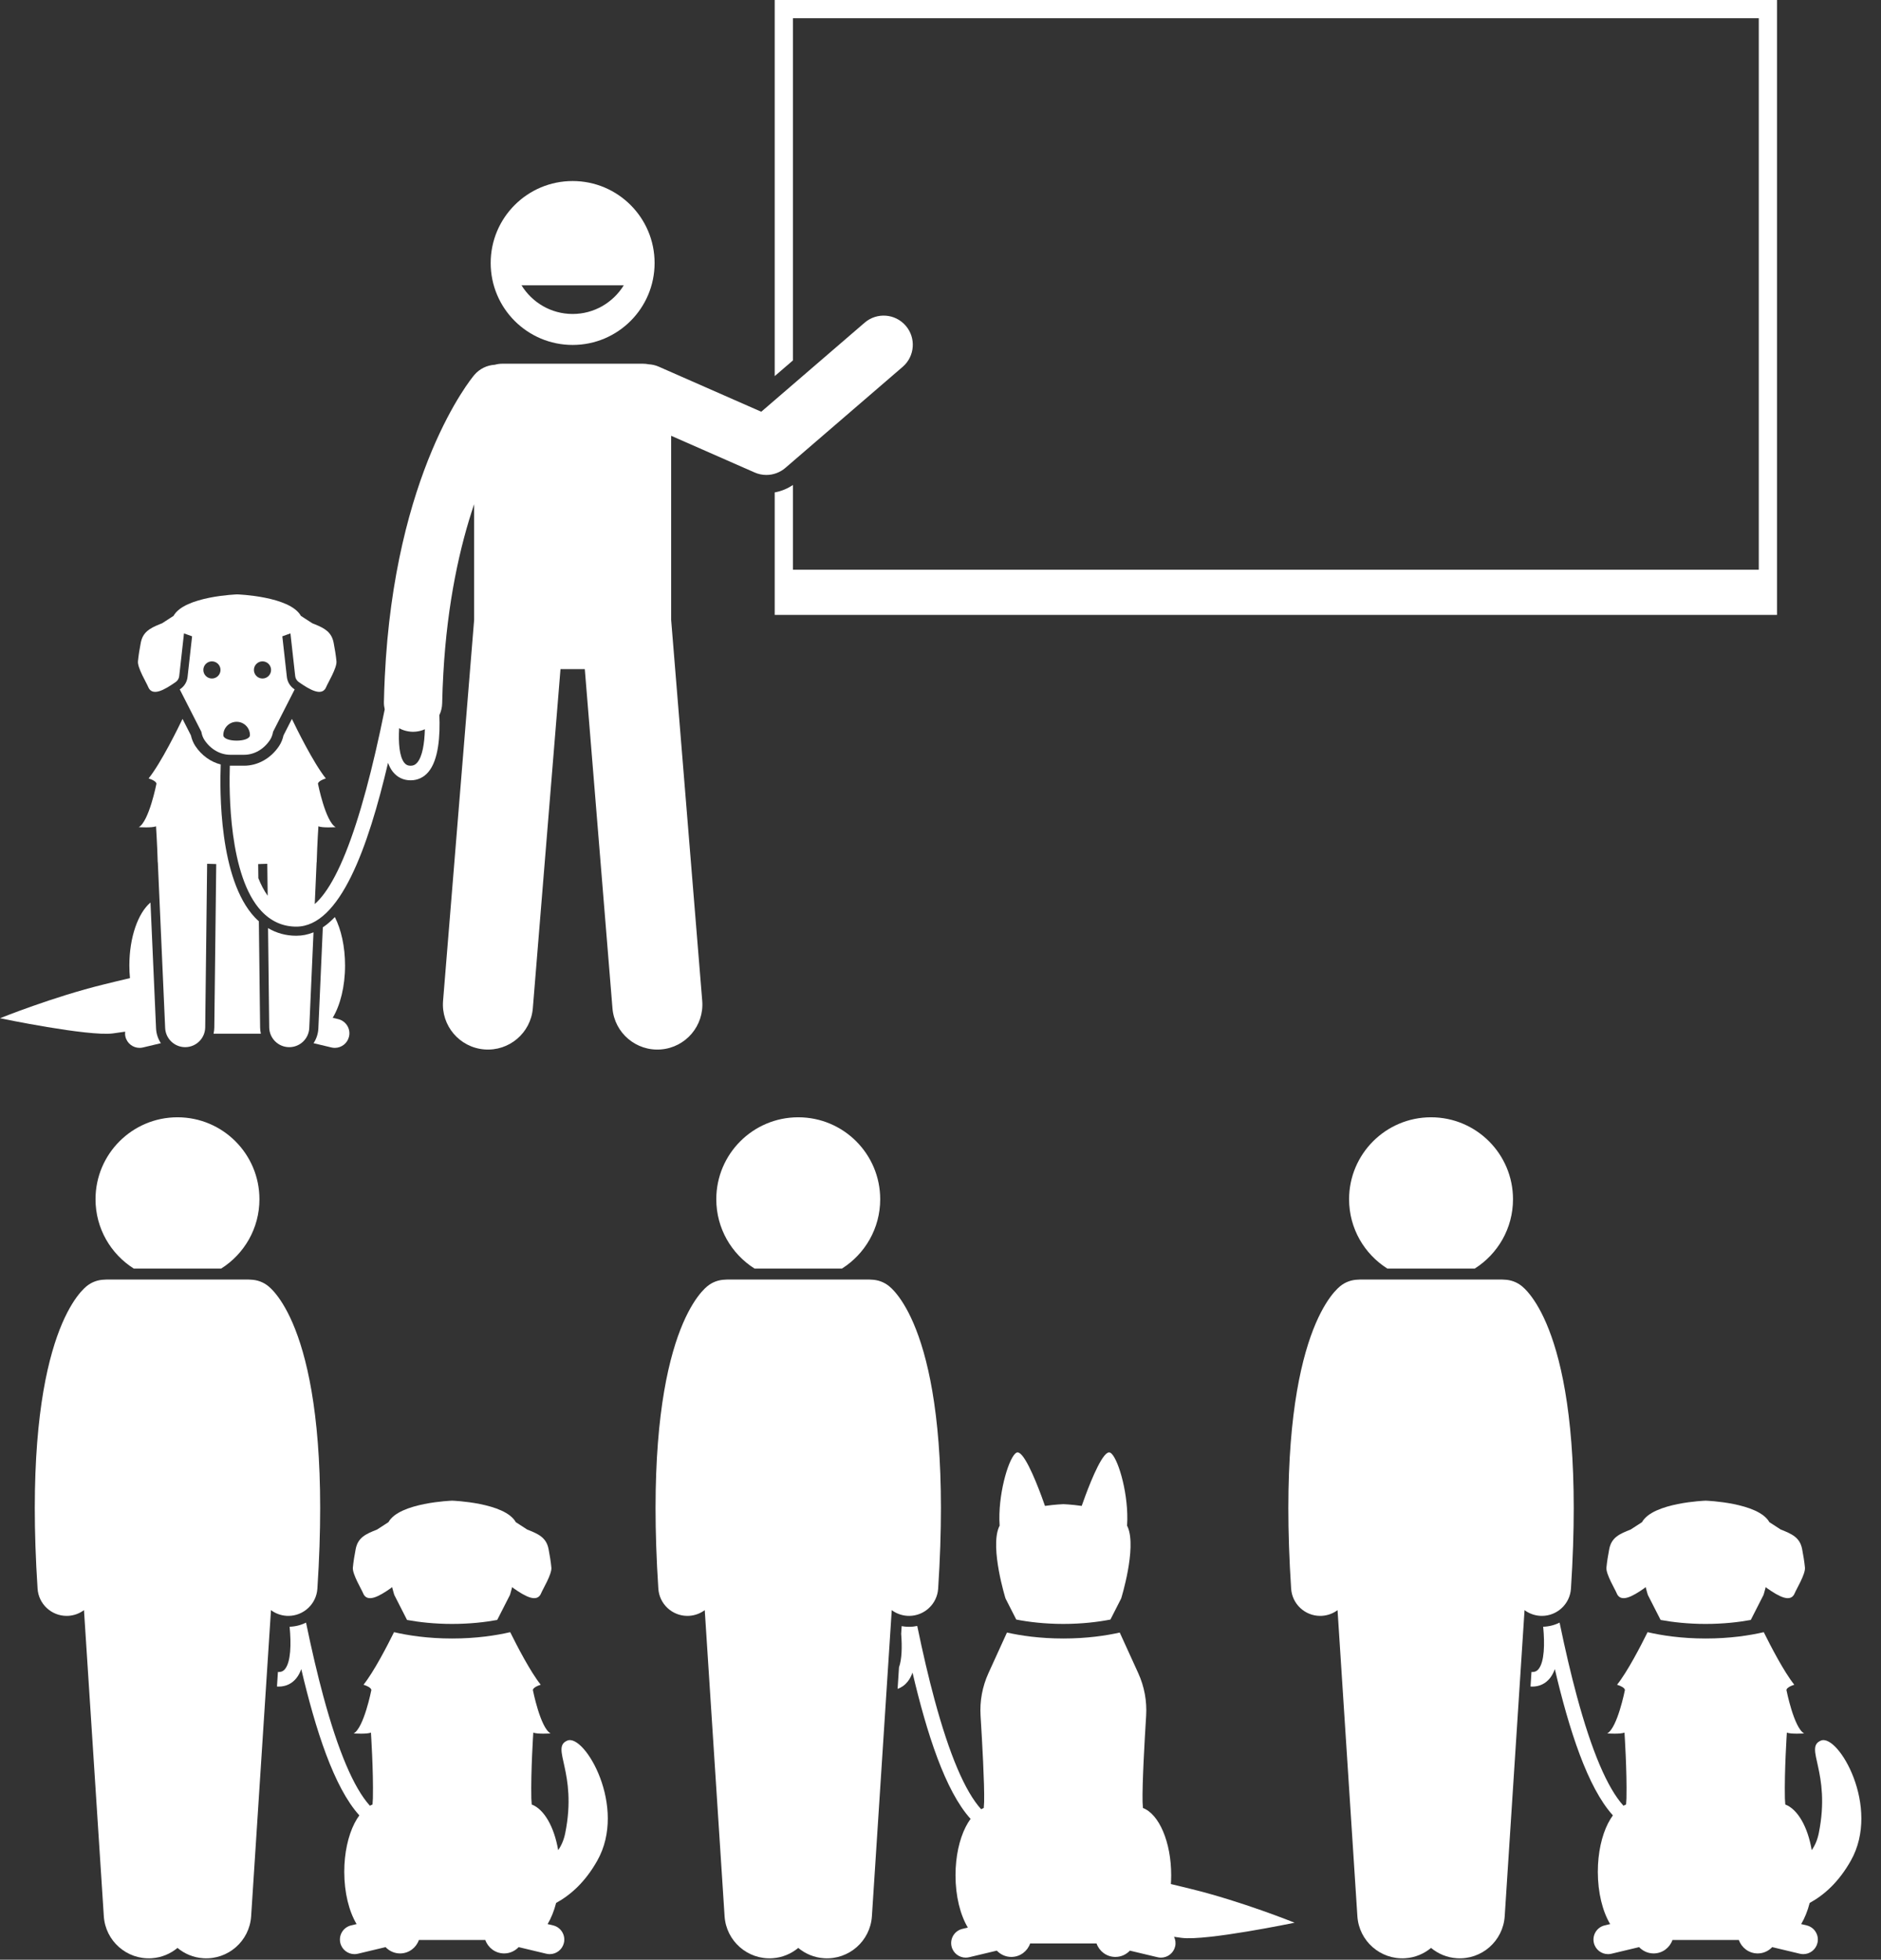 <?xml version="1.0" encoding="UTF-8" standalone="no"?><svg xmlns="http://www.w3.org/2000/svg" xmlns:xlink="http://www.w3.org/1999/xlink" fill="#ffffff" height="538" preserveAspectRatio="xMidYMid meet" version="1" viewBox="0.0 0.0 516.4 538.0" width="516.4" zoomAndPan="magnify"><rect x="0.0" y="0.0" width="516.4" height="538.0" fill="#333333" stroke="none"/><g><g id="change1_2"><path d="M217.683,5h265.165v151.408h-265.165v-23.267c-1.509,1.023-3.21,1.724-5,2.044v33.631h275.165V0h-275.165 v103.259l5-4.308V5z" fill="inherit"/><path d="M71.067,252.933c-0.378-0.34-0.75-0.695-1.11-1.079c-9.818-10.44-9.64-34.815-9.36-41.98 c-2.755-0.704-5.249-2.479-6.963-5.054c-0.562-0.845-0.981-1.853-1.223-2.938l-2.301-4.517 c-1.154,2.405-5.86,12.027-9.313,16.344c2.312,0.743,2.147,1.486,2.147,1.486s-2.037,10.321-4.844,11.89 c0,0,3.743,0.248,4.734-0.248c0,0,0.308,4.611,0.47,9.897l0.026,0.001l2.012,45.487 c0.13,2.944,2.556,5.257,5.493,5.257c0.03,0,0.06,0,0.091-0.001c2.977-0.048,5.375-2.458,5.41-5.435 l0.528-44.905l2.499,0.074l-0.527,44.86c-0.007,0.589-0.081,1.159-0.205,1.709h6.492v0h6.492 c-0.125-0.55-0.198-1.121-0.205-1.709L71.067,252.933z" fill="inherit"/><path d="M88.628,254.584l-1.227,27.752c-0.067,1.503-0.548,2.888-1.321,4.058l4.914,1.172 c0.312,0.074,0.624,0.11,0.932,0.11c1.809,0,3.449-1.236,3.887-3.073c0.513-2.148-0.814-4.306-2.962-4.818 l-1.51-0.36c2.071-3.453,3.389-8.598,3.389-14.355c0-5.195-1.071-9.898-2.802-13.304 C90.854,252.893,89.755,253.832,88.628,254.584z" fill="inherit"/><path d="M81.34,256.894c-2.834,0-5.424-0.71-7.751-2.098l0.32,27.25c0.035,2.978,2.433,5.387,5.41,5.435 c0.03,0.001,0.061,0.001,0.091,0.001c2.937,0,5.363-2.312,5.493-5.257l1.162-26.265 C84.54,256.582,82.966,256.894,81.34,256.894z" fill="inherit"/><path d="M42.843,282.335l-1.529-34.565c-3.41,2.881-5.8,9.54-5.8,17.299c0,1.182,0.062,2.334,0.168,3.456 c-2.51,0.58-4.907,1.178-7.109,1.716C14.539,273.663,0,279.544,0,279.544s24.217,5.045,31.015,4.161 c0.896-0.117,2.037-0.278,3.347-0.477c-0.051,0.448-0.041,0.91,0.07,1.374c0.438,1.837,2.078,3.073,3.887,3.073 c0.307,0,0.62-0.036,0.932-0.11l4.914-1.172C43.391,285.223,42.91,283.839,42.843,282.335z" fill="inherit"/><path d="M157.209,49.7c-12.428,0-22.5,10.072-22.5,22.5c0,12.426,10.072,22.5,22.5,22.5c12.426,0,22.5-10.074,22.5-22.5 C179.709,59.772,169.635,49.7,157.209,49.7z M157.209,86.198c-5.931,0-11.127-3.157-14.035-7.868h28.07 C168.336,83.042,163.141,86.198,157.209,86.198z" fill="inherit"/><path d="M181.468,288.104c6.805-0.555,11.873-6.52,11.318-13.327l-8.53-104.591v-45.087v-5.462l22.918,10.076 c1.034,0.455,2.13,0.677,3.219,0.677c1.882,0,3.743-0.664,5.223-1.939l32.202-27.743 c3.348-2.884,3.723-7.936,0.839-11.283c-2.884-3.347-7.935-3.723-11.282-0.839l-28.38,24.45L180.855,100.665 c-0.915-0.402-1.863-0.611-2.805-0.659c-0.492-0.098-1.001-0.152-1.522-0.152h-9.023h-29.611 c-0.714,0-1.402,0.105-2.058,0.286c-2.112,0.127-4.17,1.078-5.642,2.824 c-0.926,1.1-21.885,26.64-24.559,82.913c-0.107,2.246-0.194,4.525-0.24,6.87 c-0.013,0.692,0.07,1.362,0.223,2.005c-1.671,8.264-3.377,15.613-5.116,22.047 c-3.682,13.623-7.51,23.13-11.461,28.469c-0.871,1.177-1.749,2.154-2.632,2.925l0.507-11.455l0.026-0.001 c0.162-5.287,0.47-9.897,0.47-9.897c0.991,0.495,4.734,0.248,4.734,0.248c-2.807-1.569-4.844-11.89-4.844-11.89 s-0.165-0.743,2.147-1.486c-3.454-4.317-8.159-13.939-9.313-16.344l-2.301,4.517 c-0.242,1.085-0.66,2.092-1.223,2.938c-2.249,3.378-5.84,5.395-9.605,5.395h-3.765 c-0.05,0-0.098-0.009-0.148-0.01c-0.229,6.894-0.304,30.375,8.685,39.935c2.653,2.821,5.87,4.252,9.562,4.252 c12.019,0,19.736-21.779,25.19-44.97c0.338,0.932,0.771,1.764,1.32,2.457c1.215,1.533,2.903,2.344,4.881,2.344 c1.916,0,3.599-0.789,4.866-2.283c2.842-3.348,3.253-10.086,3.024-15.624c0.469-0.991,0.747-2.09,0.77-3.257 c0.055-2.792,0.169-5.486,0.316-8.123c1.097-19.727,4.613-35.134,8.457-46.516v31.764l-8.53,104.591 c-0.555,6.807,4.514,12.773,11.318,13.327c6.805,0.554,12.773-4.51,13.328-11.317l7.592-93.083h6.676l7.592,93.083 C168.694,283.594,174.663,288.658,181.468,288.104z M73.381,237.141l0.103,8.764 c-0.995-1.387-1.841-3.017-2.557-4.815l-0.045-3.875L73.381,237.141z M112.732,210.225 c-0.764,0-1.286-0.248-1.746-0.828c-1.349-1.702-1.639-5.446-1.414-9.47c0.755,0.412,1.585,0.701,2.465,0.851 c0.392,0.067,0.79,0.115,1.199,0.123c0.054,0.001,0.106,0.002,0.16,0.002c0.244,0,0.485-0.015,0.724-0.036 c0.891-0.08,1.738-0.31,2.522-0.659c-0.105,3.931-0.683,7.486-2.093,9.146 C114.037,209.956,113.477,210.225,112.732,210.225z" fill="inherit"/><path d="M65.122 163.179L65.122 163.179 65.122 163.179z" fill="inherit"/><path d="M38.647,176.462c-0.32,1.65-0.621,3.469-0.775,5.106c-0.167,1.777,2.434,6.051,2.777,6.947 c1.101,2.879,4.521,0.867,7.579-1.27c0.545-0.381,0.9-0.978,0.974-1.639l1.308-11.719l2.225,0.801 l-1.247,11.174c-0.147,1.317-0.855,2.508-1.942,3.269c-0.067,0.047-0.131,0.089-0.198,0.135l5.926,11.628 c0.143,0.844,0.434,1.63,0.858,2.267c1.69,2.539,4.307,4.057,7.108,4.057h1.882h1.882 c2.801,0,5.417-1.518,7.108-4.057c0.424-0.637,0.715-1.423,0.858-2.267l5.926-11.628 c-0.067-0.046-0.13-0.088-0.198-0.135c-1.087-0.76-1.795-1.952-1.942-3.269l-1.247-11.174l2.225-0.801 l1.308,11.719c0.074,0.661,0.429,1.258,0.974,1.639c3.057,2.136,6.478,4.149,7.579,1.27 c0.343-0.896,2.944-5.17,2.777-6.947c-0.154-1.637-0.455-3.456-0.775-5.106 c-0.564-2.908-2.443-3.961-5.053-5.027c-0.267-0.109-0.535-0.218-0.817-0.33l-2.18-1.413l-0.942-0.611 c-3.002-5.416-17.482-5.903-17.483-5.903s-14.481,0.488-17.483,5.903l-0.942,0.611l-2.18,1.413 c-0.282,0.112-0.55,0.22-0.817,0.33C41.09,172.501,39.211,173.554,38.647,176.462z M61.307,201.815 c0-2.019,1.637-3.656,3.656-3.656s3.656,1.637,3.656,3.656S61.307,203.834,61.307,201.815z M72.064,181.565 c1.301,0,2.355,1.055,2.355,2.355s-1.054,2.355-2.355,2.355c-1.301,0-2.355-1.055-2.355-2.355 S70.763,181.565,72.064,181.565z M58.18,181.565c1.301,0,2.355,1.054,2.355,2.355 c0,1.301-1.055,2.355-2.355,2.355s-2.355-1.054-2.355-2.355C55.825,182.62,56.879,181.565,58.18,181.565z" fill="inherit"/></g><g id="change1_1"><path d="M274.223,419.287c-2.437,5.831,1.824,19.539,1.824,19.539l2.956,5.801 c3.388,0.653,7.747,1.2,12.922,1.2c5.175,0,9.534-0.546,12.922-1.2l2.956-5.8 c0,0,4.261-13.708,1.824-19.539c-0.061-0.145-0.135-0.284-0.211-0.423c0.039-0.555,0.061-1.12,0.069-1.689 c0.118-8.162-2.779-17.451-4.715-18.377c-1.768-0.845-5.008,7.022-6.805,11.853 c-0.429,1.153-0.774,2.128-0.999,2.775c-2.852-0.408-5.041-0.482-5.041-0.482s-2.189,0.074-5.041,0.482 c-0.225-0.647-0.57-1.623-0.999-2.775c-1.797-4.831-5.038-12.698-6.805-11.853 c-1.936,0.926-4.833,10.215-4.715,18.377c0.008,0.57,0.03,1.134,0.069,1.69 C274.358,419.003,274.283,419.142,274.223,419.287z" fill="inherit"/><path d="M241.646,329.235c0-12.427-10.072-22.5-22.5-22.5c-12.426,0-22.5,10.073-22.5,22.5 c0,8.016,4.195,15.048,10.507,19.033h23.988C237.451,344.283,241.646,337.251,241.646,329.235z" fill="inherit"/><path d="M244.815,442.041c1.193,0.885,2.643,1.453,4.235,1.558c0.178,0.012,0.354,0.018,0.529,0.018 c4.181,0,7.699-3.248,7.976-7.479c4.251-65.06-10.461-80.577-13.453-83.026c-1.42-1.163-3.119-1.747-4.821-1.798 c-0.269-0.028-0.541-0.044-0.817-0.044h-38.635c-0.276,0-0.549,0.016-0.818,0.044 c-1.702,0.051-3.401,0.636-4.82,1.798c-2.993,2.45-17.704,17.967-13.453,83.026 c0.276,4.231,3.795,7.479,7.975,7.479c0.176,0,0.352-0.006,0.53-0.018c1.593-0.104,3.042-0.673,4.235-1.558 l5.445,84.026c0.441,6.816,6.325,11.979,13.137,11.538c2.708-0.175,5.147-1.22,7.087-2.831 c1.94,1.611,4.379,2.656,7.087,2.831c6.812,0.441,12.695-4.722,13.137-11.538L244.815,442.041z" fill="inherit"/><path d="M321.446,517.235c0.051-0.788,0.086-1.585,0.086-2.4c0-9.171-3.338-16.801-7.755-18.476 c-0.056-0.609-0.093-1.172-0.104-1.671c-0.112-4.982,0.535-16.499,0.98-23.646 c0.25-4.016-0.491-8.027-2.159-11.689l-5.085-11.161c-3.807,0.85-9.043,1.634-15.483,1.634 c-6.44,0-11.676-0.784-15.483-1.634l-5.085,11.161c-1.669,3.662-2.41,7.672-2.159,11.689 c0.445,7.146,1.092,18.663,0.98,23.646c-0.011,0.499-0.048,1.062-0.104,1.671 c-0.243,0.092-0.48,0.212-0.716,0.34c-4.43-4.89-8.712-14.965-12.811-30.134 c-1.607-5.946-3.186-12.675-4.734-20.184c-0.723,0.151-1.468,0.235-2.232,0.235 c-0.24,0-0.482-0.008-0.727-0.024c-0.443-0.029-0.883-0.085-1.316-0.167l-0.137,2.116 c0.279,3.55,0.198,7.003-0.596,9.204l-0.383,5.904c1.079-0.373,2.019-1.047,2.776-2.001 c0.549-0.693,0.982-1.525,1.32-2.457c3.904,16.601,8.969,32.474,15.941,40.157 c-0.478,0.65-0.928,1.377-1.338,2.184c-1.731,3.406-2.802,8.109-2.802,13.304c0,5.756,1.318,10.901,3.389,14.354 l-1.51,0.36c-2.149,0.513-3.475,2.67-2.962,4.818c0.438,1.837,2.078,3.073,3.887,3.073 c0.307,0,0.62-0.036,0.932-0.11l7.605-1.814c1.005,1.06,2.412,1.731,3.978,1.731c0.03,0,0.06,0,0.091-0.001 c2.365-0.038,4.343-1.577,5.083-3.697h9.114h9.114c0.74,2.12,2.718,3.658,5.083,3.697 c0.03,0.001,0.061,0.001,0.091,0.001c1.566,0,2.973-0.67,3.978-1.731l7.605,1.814 c0.312,0.074,0.624,0.11,0.932,0.11c1.809,0,3.449-1.236,3.887-3.073c0.221-0.927,0.084-1.847-0.298-2.645 c0.782,0.114,1.485,0.211,2.077,0.288c6.798,0.883,31.015-4.161,31.015-4.161s-14.539-5.881-28.574-9.303 C325.142,518.133,323.332,517.684,321.446,517.235z" fill="inherit"/></g><g id="change1_3"><path d="M136.502,444.733l3.499-6.865c0,0,0.26-0.837,0.614-2.181c0.12,0.135,0.252,0.26,0.403,0.365 c3.057,2.136,6.478,4.149,7.579,1.27c0.343-0.896,2.944-5.17,2.777-6.947c-0.154-1.637-0.455-3.456-0.775-5.106 c-0.622-3.206-2.832-4.156-5.87-5.356l-3.122-2.023c-3.002-5.416-17.483-5.903-17.483-5.903l0,0 c0,0-14.481,0.487-17.483,5.903l-3.122,2.023c-3.037,1.2-5.248,2.15-5.87,5.356 c-0.32,1.65-0.621,3.469-0.775,5.106c-0.167,1.777,2.434,6.051,2.777,6.947c1.101,2.879,4.521,0.867,7.579-1.27 c0.151-0.105,0.283-0.23,0.403-0.365c0.354,1.344,0.614,2.181,0.614,2.181l3.499,6.865 c3.306,0.606,7.482,1.094,12.379,1.094C129.019,445.827,133.196,445.339,136.502,444.733z" fill="inherit"/><path d="M71.224,329.235c0-12.427-10.072-22.5-22.5-22.5c-12.426,0-22.5,10.073-22.5,22.5 c0,8.016,4.195,15.048,10.507,19.033h23.988C67.029,344.283,71.224,337.251,71.224,329.235z" fill="inherit"/><path d="M74.393,442.041c1.193,0.885,2.643,1.453,4.235,1.558c0.178,0.012,0.354,0.018,0.529,0.018 c4.181,0,7.699-3.248,7.976-7.479c4.251-65.06-10.461-80.577-13.453-83.026c-1.42-1.163-3.119-1.747-4.821-1.798 c-0.269-0.028-0.541-0.044-0.817-0.044H29.407c-0.276,0-0.549,0.016-0.818,0.044 c-1.702,0.051-3.401,0.636-4.82,1.798c-2.993,2.45-17.704,17.967-13.453,83.026 c0.276,4.231,3.795,7.479,7.975,7.479c0.176,0,0.352-0.006,0.53-0.018c1.593-0.104,3.042-0.673,4.235-1.558 l5.445,84.026c0.441,6.816,6.325,11.979,13.137,11.538c2.708-0.175,5.147-1.22,7.087-2.831 c1.94,1.611,4.379,2.656,7.087,2.831c6.812,0.441,12.695-4.722,13.137-11.538L74.393,442.041z" fill="inherit"/><path d="M155.756,477.851c-4.728,1.975,2.824,8.55-0.578,25.393c-0.383,1.897-1.052,3.428-1.944,4.684 c-1.081-6.377-3.845-11.234-7.26-12.529c-0.056-0.609-0.093-1.172-0.104-1.671 c-0.168-7.486,0.541-18.082,0.541-18.082c0.991,0.495,4.734,0.248,4.734,0.248 c-2.807-1.569-4.844-11.89-4.844-11.89s-0.165-0.743,2.147-1.486c-2.835-3.543-6.513-10.661-8.379-14.428 c-3.839,0.889-9.245,1.738-15.946,1.738c-6.702,0-12.108-0.849-15.947-1.738 c-1.866,3.768-5.544,10.885-8.379,14.428c2.312,0.743,2.147,1.486,2.147,1.486s-2.037,10.321-4.844,11.89 c0,0,3.743,0.248,4.734-0.248c0,0,0.709,10.596,0.54,18.082c-0.011,0.499-0.048,1.062-0.104,1.671 c-0.243,0.092-0.48,0.212-0.716,0.34c-4.43-4.89-8.711-14.965-12.811-30.134 c-1.603-5.933-3.179-12.647-4.725-20.137c-1.37,0.681-2.897,1.078-4.506,1.13 c0.46,4.784,0.333,9.604-1.254,11.605c-0.46,0.58-0.982,0.828-1.746,0.828c-0.076,0-0.142-0.015-0.214-0.021 l-0.259,3.996c0.157,0.011,0.313,0.025,0.473,0.025c1.978,0,3.666-0.81,4.881-2.344 c0.549-0.693,0.982-1.525,1.32-2.457c3.904,16.601,8.969,32.474,15.941,40.157 c-0.478,0.65-0.928,1.378-1.338,2.184c-1.731,3.406-2.802,8.109-2.802,13.304c0,5.756,1.318,10.901,3.389,14.355 l-1.511,0.36c-2.148,0.513-3.475,2.67-2.962,4.819c0.438,1.837,2.078,3.072,3.887,3.072 c0.308,0,0.62-0.036,0.932-0.11l7.605-1.815c1.005,1.061,2.412,1.731,3.979,1.731c0.03,0,0.06,0,0.091-0.001 c2.365-0.038,4.343-1.577,5.083-3.697h9.114v-0h9.114c0.74,2.12,2.718,3.658,5.083,3.697 c0.03,0.001,0.061,0.001,0.091,0.001c1.566,0,2.974-0.67,3.979-1.731l7.605,1.815 c0.312,0.074,0.624,0.11,0.932,0.11c1.809,0,3.449-1.236,3.887-3.072c0.513-2.149-0.814-4.307-2.962-4.819 l-1.51-0.36c0.962-1.604,1.757-3.576,2.337-5.803c4.079-2.242,8.018-5.805,11.291-11.593 C172.296,496.103,160.484,475.877,155.756,477.851z" fill="inherit"/></g><g id="change1_4"><path d="M480.649,444.733l3.499-6.865c0,0,0.26-0.837,0.614-2.181c0.12,0.135,0.252,0.26,0.403,0.365 c3.057,2.136,6.478,4.149,7.579,1.27c0.343-0.896,2.944-5.17,2.777-6.947c-0.154-1.637-0.455-3.456-0.775-5.106 c-0.622-3.206-2.832-4.156-5.87-5.356l-3.122-2.023c-3.002-5.416-17.483-5.903-17.483-5.903l0,0 c0,0-14.481,0.487-17.483,5.903l-3.122,2.023c-3.037,1.2-5.248,2.15-5.87,5.356 c-0.32,1.65-0.621,3.469-0.775,5.106c-0.167,1.777,2.434,6.051,2.777,6.947c1.101,2.879,4.521,0.867,7.579-1.27 c0.151-0.105,0.283-0.23,0.403-0.365c0.354,1.344,0.614,2.181,0.614,2.181l3.499,6.866 c3.306,0.606,7.482,1.094,12.379,1.094C473.166,445.827,477.342,445.339,480.649,444.733z" fill="inherit"/><path d="M415.371,329.235c0-12.427-10.072-22.5-22.5-22.5c-12.426,0-22.5,10.073-22.5,22.5 c0,8.016,4.195,15.048,10.507,19.033h23.988C411.176,344.283,415.371,337.251,415.371,329.235z" fill="inherit"/><path d="M418.54,442.041c1.193,0.885,2.643,1.453,4.235,1.558c0.178,0.012,0.354,0.018,0.529,0.018 c4.181,0,7.699-3.248,7.976-7.479c4.251-65.06-10.461-80.577-13.453-83.026c-1.42-1.163-3.119-1.747-4.821-1.798 c-0.269-0.028-0.541-0.044-0.817-0.044h-38.635c-0.276,0-0.549,0.016-0.818,0.044 c-1.702,0.051-3.401,0.636-4.82,1.798c-2.993,2.45-17.704,17.967-13.453,83.026 c0.276,4.231,3.795,7.479,7.975,7.479c0.176,0,0.352-0.006,0.53-0.018c1.593-0.104,3.042-0.673,4.235-1.558 l5.445,84.026c0.441,6.816,6.325,11.979,13.137,11.538c2.708-0.175,5.147-1.22,7.087-2.831 c1.94,1.611,4.379,2.656,7.087,2.831c6.812,0.441,12.695-4.722,13.137-11.538L418.54,442.041z" fill="inherit"/><path d="M499.902,477.851c-4.728,1.975,2.824,8.55-0.578,25.393c-0.383,1.897-1.052,3.428-1.944,4.684 c-1.081-6.377-3.845-11.234-7.26-12.529c-0.056-0.609-0.093-1.172-0.104-1.671 c-0.168-7.486,0.541-18.082,0.541-18.082c0.991,0.495,4.734,0.248,4.734,0.248 c-2.807-1.569-4.844-11.89-4.844-11.89s-0.165-0.743,2.147-1.486c-2.835-3.543-6.513-10.661-8.379-14.428 c-3.839,0.889-9.245,1.738-15.947,1.738s-12.107-0.849-15.947-1.738c-1.866,3.768-5.544,10.885-8.379,14.428 c2.312,0.743,2.147,1.486,2.147,1.486s-2.037,10.321-4.844,11.89c0,0,3.743,0.248,4.734-0.248 c0,0,0.709,10.596,0.54,18.082c-0.011,0.499-0.048,1.062-0.104,1.671c-0.243,0.092-0.48,0.212-0.716,0.34 c-4.43-4.89-8.711-14.965-12.811-30.134c-1.603-5.933-3.179-12.647-4.725-20.137 c-1.37,0.681-2.897,1.078-4.506,1.13c0.46,4.784,0.333,9.604-1.254,11.605 c-0.46,0.58-0.982,0.828-1.746,0.828c-0.076,0-0.142-0.015-0.214-0.021l-0.259,3.996 c0.157,0.011,0.313,0.025,0.473,0.025c1.978,0,3.666-0.81,4.881-2.344c0.549-0.693,0.982-1.525,1.32-2.457 c3.904,16.601,8.969,32.474,15.941,40.157c-0.478,0.65-0.928,1.378-1.338,2.184 c-1.731,3.406-2.802,8.109-2.802,13.304c0,5.756,1.318,10.902,3.389,14.355l-1.51,0.36 c-2.148,0.513-3.475,2.67-2.962,4.819c0.438,1.837,2.078,3.072,3.887,3.072c0.308,0,0.62-0.036,0.932-0.11 l7.604-1.815c1.005,1.06,2.412,1.731,3.979,1.731c0.03,0,0.06,0,0.091-0.001 c2.365-0.038,4.343-1.577,5.083-3.697h9.114v-0h9.114c0.74,2.12,2.718,3.658,5.083,3.697 c0.03,0.001,0.061,0.001,0.091,0.001c1.566,0,2.974-0.67,3.979-1.731l7.604,1.815 c0.312,0.074,0.625,0.11,0.932,0.11c1.809,0,3.449-1.236,3.887-3.072c0.513-2.149-0.814-4.307-2.962-4.819 l-1.51-0.36c0.962-1.604,1.757-3.576,2.337-5.803c4.079-2.242,8.018-5.805,11.291-11.593 C516.443,496.103,504.631,475.877,499.902,477.851z" fill="inherit"/></g></g></svg>